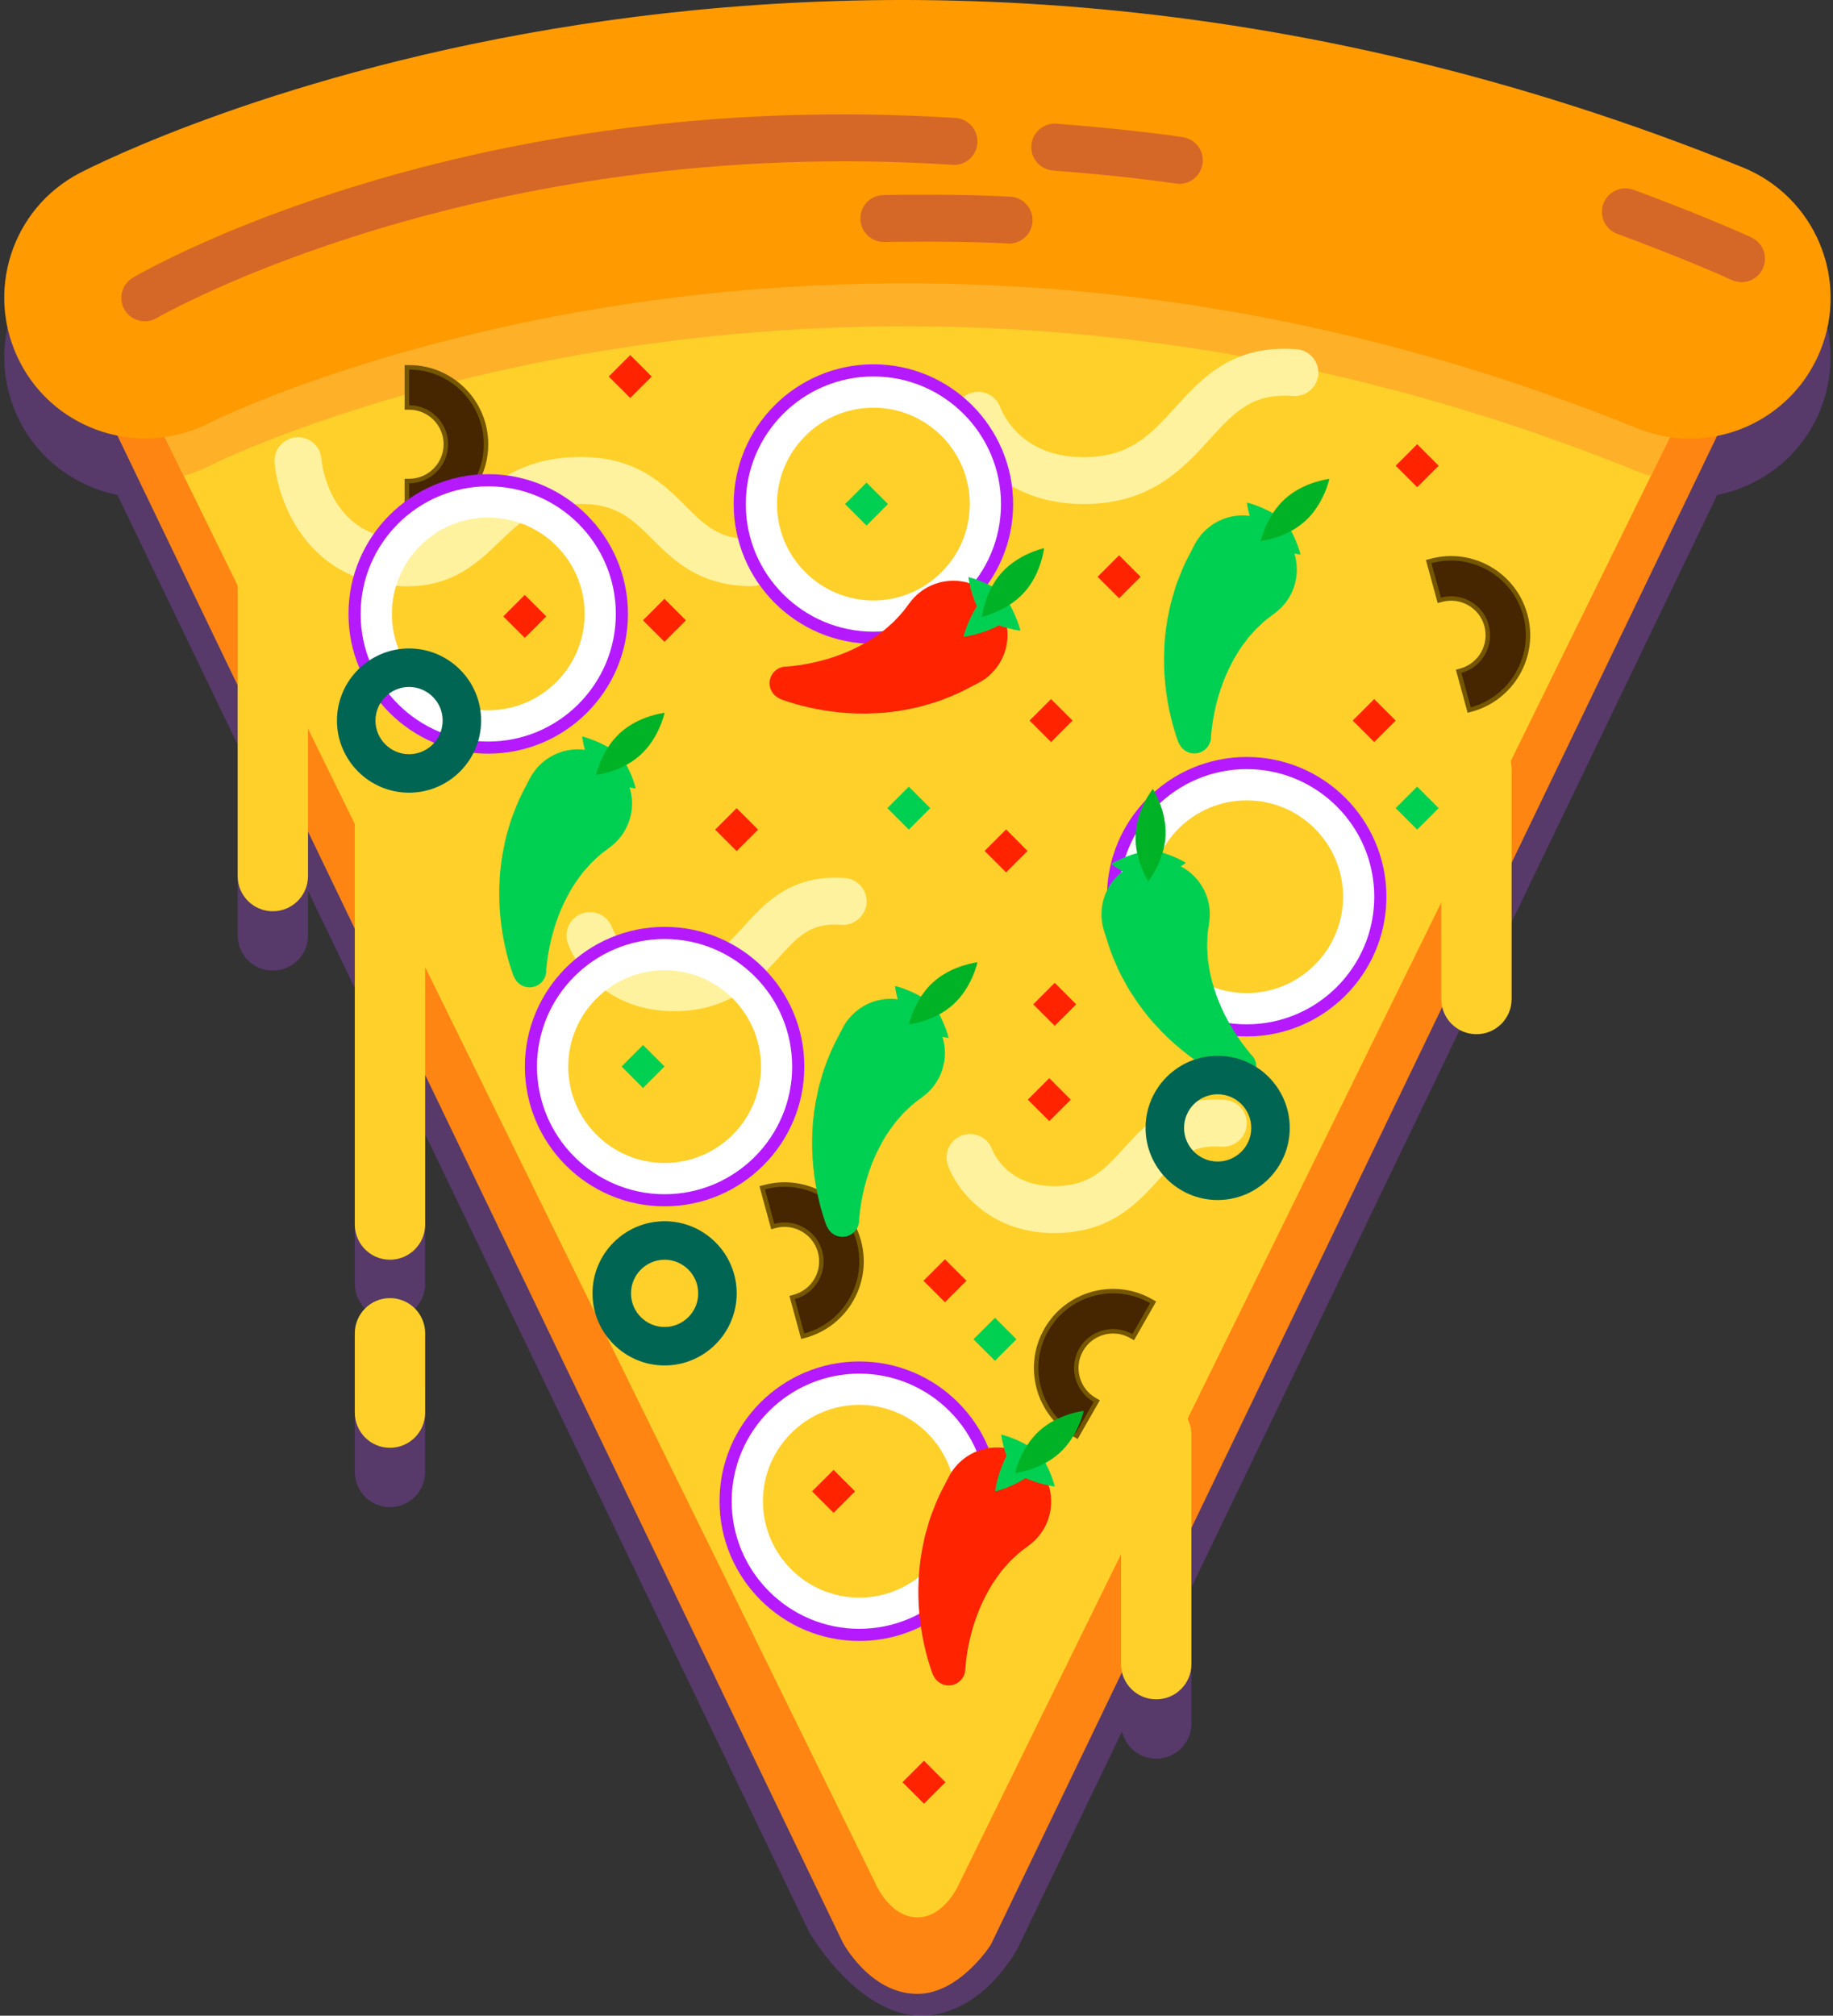 <svg width="181" height="199" viewBox="0 0 181 199" fill="none" xmlns="http://www.w3.org/2000/svg">
<rect x="0" y="0" width="181" height="199" fill="#333333" stroke="none"/>
<g opacity="0.3">
<path d="M172.085 22.39C81.458 -14.341 10.851 21.399 7.888 22.937C1.095 26.47 -1.538 34.817 1.969 41.623C3.979 45.525 7.595 48.059 11.596 48.865L23.469 73.527V92.353C23.469 94.272 25.023 95.827 26.94 95.827C28.863 95.827 30.415 94.27 30.415 92.353V87.957L35.038 97.556V126.754C35.038 128.673 36.591 130.226 38.509 130.226C40.428 130.226 41.983 128.671 41.983 126.754V111.988L79.906 190.756C79.906 190.756 85.054 199.75 91.855 198.95C97.582 198.275 100.587 192.145 100.587 192.145L110.794 170.942C111.149 172.479 112.521 173.629 114.171 173.629C116.09 173.629 117.646 172.073 117.646 170.154V156.713L169.568 48.868C173.999 47.98 177.918 44.986 179.744 40.487C182.627 33.375 179.196 25.271 172.085 22.39Z" fill="#AA45EC"/>
<path d="M38.508 134.016C36.589 134.016 35.037 135.57 35.037 137.49V145.321C35.037 147.242 36.591 148.795 38.508 148.795C40.427 148.795 41.983 147.24 41.983 145.321V137.49C41.985 135.568 40.427 134.016 38.508 134.016Z" fill="#AA45EC"/>
</g>
<path d="M90.582 196.845C85.887 196.845 83.201 191.735 83.201 191.735L9.509 38.67L90.582 23.226L171.655 38.67L97.834 192.002C97.834 192.002 94.761 196.845 90.582 196.845Z" fill="#FF8512"/>
<path d="M90.593 189.288C87.766 189.288 86.352 185.755 86.352 185.755L9.509 29.404L90.582 13.96L171.655 29.404L94.641 186.105C94.641 186.105 93.242 189.288 90.593 189.288Z" fill="#FFD029"/>
<path d="M90.582 13.96L9.509 29.404L18.145 46.986C19.001 46.739 19.846 46.414 20.663 45.997C21.282 45.678 83.353 14.791 161.644 46.526C162.098 46.708 162.553 46.862 163.009 46.995L171.652 29.406L90.582 13.96Z" fill="#FFB029"/>
<path d="M166.862 43.305C165.125 43.305 163.356 42.976 161.646 42.281C83.356 10.55 21.283 41.438 20.666 41.755C13.857 45.238 5.479 42.564 1.97 35.758C-1.537 28.955 1.096 20.604 7.889 17.073C10.852 15.537 81.459 -20.204 172.086 16.525C179.196 19.409 182.628 27.51 179.747 34.623C177.554 40.024 172.354 43.305 166.862 43.305Z" fill="#FF9A01"/>
<path d="M14.299 31.72C13.507 31.72 12.733 31.313 12.298 30.575C11.653 29.474 12.022 28.053 13.128 27.407C14.449 26.634 45.978 8.542 94.352 11.648C95.626 11.73 96.598 12.833 96.512 14.109C96.43 15.385 95.355 16.371 94.051 16.271C47.088 13.242 15.781 31.22 15.47 31.399C15.101 31.617 14.697 31.72 14.299 31.72Z" fill="#D56827"/>
<path d="M116.455 18.15C116.343 18.15 116.226 18.14 116.107 18.122C111.007 17.355 104.056 16.841 103.984 16.836C102.71 16.739 101.749 15.633 101.843 14.357C101.936 13.078 103.032 12.127 104.322 12.216C104.615 12.237 111.525 12.747 116.8 13.543C118.063 13.732 118.934 14.909 118.745 16.18C118.568 17.325 117.584 18.15 116.455 18.15Z" fill="#D56827"/>
<path d="M99.864 24.035C99.748 24.049 99.631 24.049 99.512 24.042C94.365 23.754 87.396 23.89 87.325 23.892C86.045 23.916 84.986 22.902 84.962 21.623C84.93 20.342 85.935 19.29 87.232 19.26C87.522 19.251 94.449 19.115 99.775 19.416C101.05 19.489 102.028 20.579 101.956 21.861C101.888 23.018 100.986 23.93 99.864 24.035Z" fill="#D56827"/>
<path d="M171.34 27.767C171.229 27.735 171.121 27.695 171.008 27.644C166.316 25.51 159.772 23.114 159.704 23.091C158.502 22.649 157.881 21.319 158.325 20.118C158.762 18.916 160.08 18.299 161.298 18.739C161.567 18.839 168.078 21.221 172.928 23.432C174.092 23.963 174.608 25.335 174.075 26.503C173.596 27.553 172.425 28.076 171.34 27.767Z" fill="#D56827"/>
<path d="M40.156 57.882C39.747 57.882 39.319 57.864 38.877 57.824C30.312 57.081 27.441 49.553 27.116 45.675C27.009 44.399 27.958 43.28 29.232 43.172C30.515 43.058 31.622 44.008 31.732 45.278C31.803 46.038 32.612 52.631 39.275 53.212C42.621 53.488 44.007 52.17 46.099 50.156C48.434 47.91 51.342 45.114 57.357 45.114C62.84 45.114 65.516 47.779 67.665 49.928C69.588 51.847 70.978 53.233 74.213 53.233C75.492 53.233 76.527 54.271 76.527 55.548C76.527 56.828 75.492 57.864 74.213 57.864C69.065 57.864 66.473 55.281 64.395 53.206C62.457 51.277 60.924 49.747 57.357 49.747C53.206 49.747 51.4 51.483 49.311 53.496C47.16 55.564 44.751 57.882 40.156 57.882Z" fill="#FFF29E"/>
<path d="M106.975 49.761C99.307 49.761 95.416 44.637 94.402 41.772C93.979 40.569 94.607 39.246 95.816 38.818C97.015 38.395 98.332 39.017 98.767 40.211C98.982 40.783 101.002 45.614 107.994 45.093C111.889 44.796 113.807 42.69 116.027 40.246C118.696 37.315 121.718 33.982 128.039 34.478C129.315 34.578 130.268 35.69 130.174 36.965C130.074 38.24 128.945 39.178 127.685 39.096C123.63 38.78 121.871 40.706 119.454 43.362C117.061 45.996 114.081 49.276 108.347 49.711C107.873 49.747 107.415 49.761 106.975 49.761Z" fill="#FFF29E"/>
<path d="M104.087 121.735C97.707 121.735 94.453 117.439 93.603 115.04C93.177 113.834 93.804 112.512 95.014 112.086C96.209 111.663 97.527 112.283 97.964 113.472C98.129 113.902 99.668 117.452 104.87 117.072C107.803 116.85 109.206 115.305 110.984 113.349C113.076 111.047 115.679 108.19 120.966 108.588C122.243 108.684 123.198 109.8 123.1 111.075C123 112.35 121.868 113.292 120.614 113.208C117.559 112.972 116.323 114.361 114.411 116.466C112.442 118.631 109.991 121.326 105.221 121.69C104.831 121.723 104.456 121.735 104.087 121.735Z" fill="#FFF29E"/>
<path d="M66.557 99.83C60.177 99.83 56.922 95.534 56.073 93.132C55.647 91.928 56.274 90.607 57.484 90.178C58.679 89.757 59.999 90.376 60.434 91.566C60.598 91.996 62.138 95.546 67.34 95.167C70.272 94.945 71.674 93.4 73.454 91.444C75.549 89.142 78.148 86.284 83.439 86.681C84.713 86.779 85.667 87.894 85.57 89.168C85.47 90.441 84.337 91.386 83.081 91.3C80.029 91.064 78.797 92.456 76.881 94.558C74.911 96.726 72.461 99.419 67.691 99.784C67.305 99.816 66.925 99.83 66.557 99.83Z" fill="#FFF29E"/>
<path d="M26.939 89.963C25.02 89.963 23.468 88.409 23.468 86.494V57.408C23.468 55.489 25.022 53.934 26.939 53.934C28.862 53.934 30.414 55.491 30.414 57.408V86.494C30.414 88.409 28.862 89.963 26.939 89.963Z" fill="#FFD029"/>
<path d="M38.507 124.364C36.588 124.364 35.036 122.807 35.036 120.89V75.771C35.036 73.852 36.59 72.296 38.507 72.296C40.426 72.296 41.982 73.853 41.982 75.771V120.89C41.984 122.809 40.426 124.364 38.507 124.364Z" fill="#FFD029"/>
<path d="M38.507 142.933C36.588 142.933 35.036 141.378 35.036 139.46V131.63C35.036 129.709 36.59 128.155 38.507 128.155C40.426 128.155 41.982 129.711 41.982 131.63V139.46C41.984 141.379 40.426 142.933 38.507 142.933Z" fill="#FFD029"/>
<path d="M114.169 167.766C112.25 167.766 110.698 166.211 110.698 164.294V141.643C110.698 139.724 112.252 138.17 114.169 138.17C116.089 138.17 117.644 139.726 117.644 141.643V164.294C117.646 166.213 116.089 167.766 114.169 167.766Z" fill="#FFD029"/>
<path d="M145.792 102.1C143.872 102.1 142.32 100.545 142.32 98.627V75.979C142.32 74.058 143.874 72.504 145.792 72.504C147.714 72.504 149.266 74.06 149.266 75.979V98.627C149.266 100.545 147.714 102.1 145.792 102.1Z" fill="#FFD029"/>
<path d="M40.395 51.231V47.708C42.518 47.708 44.245 45.983 44.245 43.859C44.245 41.735 42.518 40.008 40.395 40.008V36.483C44.46 36.483 47.772 39.79 47.772 43.859C47.772 47.926 44.462 51.231 40.395 51.231Z" fill="#755700"/>
<path d="M40.395 51.675H39.954V47.267H40.395C42.275 47.267 43.805 45.738 43.805 43.859C43.805 41.978 42.275 40.447 40.395 40.447H39.954V36.041H40.395C44.706 36.041 48.213 39.545 48.213 43.859C48.213 48.171 44.706 51.675 40.395 51.675ZM40.831 48.125V50.777C44.456 50.55 47.332 47.531 47.332 43.859C47.332 40.181 44.456 37.165 40.831 36.939V39.593C42.995 39.814 44.685 41.641 44.685 43.859C44.685 46.075 42.997 47.903 40.831 48.125Z" fill="#755700"/>
<path d="M40.394 51.231V47.708C42.517 47.708 44.244 45.983 44.244 43.859C44.244 41.735 42.517 40.008 40.394 40.008V36.483C44.459 36.483 47.771 39.79 47.771 43.859C47.771 47.926 44.461 51.231 40.394 51.231Z" fill="#452600"/>
<path d="M145.229 69.83L144.301 66.429C146.353 65.871 147.561 63.749 147.002 61.701C146.446 59.651 144.322 58.443 142.277 58.999L141.346 55.599C145.271 54.529 149.333 56.849 150.41 60.771C151.473 64.697 149.155 68.759 145.229 69.83Z" fill="#755700"/>
<path d="M145.348 70.255L144.922 70.372L143.761 66.118L144.188 65.999C145.997 65.508 147.071 63.629 146.577 61.816C146.086 60 144.205 58.929 142.387 59.423L141.964 59.537L140.804 55.285L141.23 55.171C145.388 54.037 149.693 56.494 150.826 60.656C151.964 64.812 149.503 69.12 145.348 70.255ZM144.836 66.717L145.532 69.276C148.97 68.101 150.946 64.434 149.98 60.89C149.01 57.343 145.442 55.187 141.889 55.921L142.588 58.478C144.733 58.123 146.846 59.446 147.43 61.586C148.012 63.723 146.863 65.934 144.836 66.717Z" fill="#755700"/>
<path d="M145.229 69.83L144.301 66.429C146.353 65.871 147.561 63.749 147.002 61.701C146.446 59.651 144.322 58.443 142.277 58.999L141.346 55.599C145.271 54.529 149.333 56.849 150.41 60.771C151.473 64.697 149.155 68.759 145.229 69.83Z" fill="#452600"/>
<path d="M79.415 131.649L78.491 128.25C80.539 127.69 81.751 125.57 81.191 123.522C80.632 121.472 78.512 120.262 76.463 120.821L75.535 117.422C79.461 116.35 83.523 118.668 84.592 122.594C85.662 126.516 83.341 130.578 79.415 131.649Z" fill="#755700"/>
<path d="M79.536 132.076L79.109 132.189L77.952 127.937L78.371 127.821C80.188 127.327 81.262 125.451 80.764 123.635C80.273 121.823 78.392 120.748 76.578 121.243L76.155 121.36L74.991 117.107L75.418 116.994C79.576 115.859 83.881 118.318 85.017 122.477C86.151 126.635 83.694 130.941 79.536 132.076ZM79.027 128.536L79.723 131.095C83.157 129.924 85.134 126.255 84.167 122.709C83.201 119.164 79.63 117.008 76.08 117.742L76.776 120.299C78.917 119.946 81.034 121.267 81.617 123.401C82.198 125.542 81.051 127.755 79.027 128.536Z" fill="#755700"/>
<path d="M79.415 131.649L78.491 128.25C80.539 127.69 81.751 125.57 81.191 123.522C80.632 121.472 78.512 120.262 76.463 120.821L75.535 117.422C79.461 116.35 83.523 118.668 84.592 122.594C85.662 126.516 83.341 130.578 79.415 131.649Z" fill="#452600"/>
<path d="M113.568 128.655L111.816 131.716C109.972 130.66 107.618 131.305 106.562 133.147C105.51 134.993 106.153 137.349 107.999 138.401L106.251 141.46C102.715 139.443 101.487 134.933 103.504 131.399C105.521 127.87 110.033 126.636 113.568 128.655Z" fill="#755700"/>
<path d="M113.782 128.272L114.165 128.489L111.98 132.315L111.598 132.097C109.965 131.165 107.88 131.735 106.948 133.367C106.013 135.002 106.583 137.088 108.216 138.02L108.602 138.239L106.414 142.065L106.031 141.846C102.289 139.708 100.981 134.923 103.122 131.181C105.258 127.437 110.044 126.133 113.782 128.272ZM111.641 131.134L112.956 128.83C109.7 127.232 105.709 128.43 103.884 131.616C102.061 134.811 103.058 138.857 106.094 140.85L107.405 138.55C105.639 137.284 105.08 134.856 106.179 132.932C107.282 131.004 109.654 130.253 111.641 131.134Z" fill="#755700"/>
<path d="M113.568 128.655L111.816 131.716C109.972 130.66 107.618 131.305 106.562 133.147C105.51 134.993 106.153 137.349 107.999 138.401L106.251 141.46C102.715 139.443 101.487 134.933 103.504 131.399C105.521 127.87 110.033 126.636 113.568 128.655Z" fill="#452600"/>
<path d="M84.85 134.409C92.462 134.409 98.651 140.596 98.651 148.205C98.651 155.813 92.462 162.004 84.85 162.004C77.24 162.004 71.051 155.815 71.051 148.205C71.051 140.596 77.24 134.409 84.85 134.409ZM84.85 158.919C90.759 158.919 95.569 154.112 95.569 148.205C95.569 142.299 90.759 137.494 84.85 137.494C78.948 137.494 74.137 142.299 74.137 148.205C74.137 154.112 78.948 158.919 84.85 158.919Z" fill="#B51AFF"/>
<path d="M84.849 135.612C91.799 135.612 97.446 141.262 97.446 148.205C97.446 155.152 91.799 160.803 84.849 160.803C77.901 160.803 72.249 155.152 72.249 148.205C72.249 141.262 77.901 135.612 84.849 135.612ZM84.849 157.722C90.096 157.722 94.366 153.453 94.366 148.205C94.366 142.959 90.096 138.693 84.849 138.693C79.606 138.693 75.336 142.959 75.336 148.205C75.336 153.453 79.606 157.722 84.849 157.722Z" fill="white"/>
<path d="M65.627 91.503C73.234 91.503 79.423 97.692 79.423 105.299C79.423 112.907 73.234 119.095 65.627 119.095C58.017 119.095 51.828 112.909 51.828 105.299C51.828 97.692 58.017 91.503 65.627 91.503ZM65.627 116.013C71.533 116.013 76.34 111.207 76.34 105.299C76.34 99.395 71.533 94.59 65.627 94.59C59.718 94.59 54.908 99.395 54.908 105.299C54.908 111.207 59.718 116.013 65.627 116.013Z" fill="#B51AFF"/>
<path d="M65.626 92.702C72.574 92.702 78.223 98.353 78.223 105.299C78.223 112.247 72.572 117.899 65.626 117.899C58.675 117.899 53.026 112.247 53.026 105.299C53.026 98.353 58.675 92.702 65.626 92.702ZM65.626 114.814C70.874 114.814 75.14 110.546 75.14 105.299C75.14 100.052 70.874 95.785 65.626 95.785C60.376 95.785 56.109 100.052 56.109 105.299C56.109 110.546 60.376 114.814 65.626 114.814Z" fill="white"/>
<path d="M123.104 74.731C130.714 74.731 136.901 80.922 136.901 88.528C136.901 96.138 130.712 102.324 123.104 102.324C115.496 102.324 109.305 96.138 109.305 88.528C109.305 80.922 115.494 74.731 123.104 74.731ZM123.104 99.239C129.013 99.239 133.816 94.433 133.816 88.527C133.816 82.621 129.013 77.814 123.104 77.814C117.198 77.814 112.388 82.621 112.388 88.527C112.388 94.433 117.198 99.239 123.104 99.239Z" fill="#B51AFF"/>
<path d="M123.103 75.93C130.054 75.93 135.703 81.579 135.703 88.527C135.703 95.476 130.054 101.127 123.103 101.127C116.155 101.127 110.503 95.476 110.503 88.527C110.503 81.581 116.155 75.93 123.103 75.93ZM123.103 98.04C128.35 98.04 132.62 93.774 132.62 88.528C132.62 83.281 128.35 79.015 123.103 79.015C117.856 79.015 113.59 83.281 113.59 88.528C113.588 93.772 117.856 98.04 123.103 98.04Z" fill="white"/>
<path d="M48.21 46.811C55.82 46.811 62.008 53.002 62.008 60.608C62.008 68.219 55.819 74.404 48.21 74.404C40.602 74.404 34.411 68.219 34.411 60.608C34.413 53.002 40.602 46.811 48.21 46.811ZM48.21 71.321C54.12 71.321 58.923 66.514 58.923 60.608C58.923 54.703 54.12 49.896 48.21 49.896C42.304 49.896 37.494 54.703 37.494 60.608C37.494 66.514 42.304 71.321 48.21 71.321Z" fill="#B51AFF"/>
<path d="M48.209 48.012C55.159 48.012 60.81 53.661 60.81 60.608C60.81 67.558 55.159 73.209 48.209 73.209C41.262 73.209 35.609 67.558 35.609 60.608C35.609 53.661 41.262 48.012 48.209 48.012ZM48.209 70.12C53.456 70.12 57.727 65.854 57.727 60.608C57.727 55.361 53.456 51.095 48.209 51.095C42.962 51.095 38.696 55.361 38.696 60.608C38.696 65.854 42.962 70.12 48.209 70.12Z" fill="white"/>
<path d="M86.246 35.966C93.85 35.966 100.042 42.155 100.042 49.765C100.042 57.371 93.85 63.56 86.246 63.56C78.636 63.56 72.447 57.371 72.447 49.765C72.447 42.155 78.636 35.966 86.246 35.966ZM86.246 60.472C92.149 60.472 96.959 55.666 96.959 49.763C96.959 43.854 92.149 39.047 86.246 39.047C80.334 39.047 75.531 43.854 75.531 49.763C75.531 55.666 80.334 60.472 86.246 60.472Z" fill="#B51AFF"/>
<path d="M86.246 37.166C93.19 37.166 98.843 42.817 98.843 49.765C98.843 56.709 93.19 62.36 86.246 62.36C79.292 62.36 73.643 56.709 73.643 49.765C73.643 42.817 79.292 37.166 86.246 37.166ZM86.246 59.278C91.49 59.278 95.76 55.008 95.76 49.765C95.76 44.516 91.49 40.248 86.246 40.248C80.992 40.248 76.726 44.516 76.726 49.765C76.724 55.008 80.992 59.278 86.246 59.278Z" fill="white"/>
<path d="M77.697 65.805C77.688 65.803 77.779 65.806 77.87 65.793C77.977 65.782 78.129 65.764 78.328 65.743C78.742 65.698 79.347 65.616 80.06 65.466C81.481 65.184 83.325 64.609 84.914 63.756C85.716 63.352 86.45 62.865 87.078 62.381C87.404 62.157 87.681 61.888 87.945 61.655C88.214 61.43 88.446 61.194 88.645 60.962C89.068 60.535 89.366 60.138 89.563 59.859C89.768 59.593 89.885 59.441 89.885 59.441C91.673 57.09 95.03 56.637 97.379 58.429C99.728 60.219 100.183 63.575 98.391 65.925C97.902 66.565 97.297 67.065 96.628 67.416L96.45 67.509C96.45 67.509 96.144 67.666 95.612 67.942C95.086 68.222 94.331 68.601 93.386 68.949C92.924 69.141 92.417 69.321 91.87 69.472C91.327 69.632 90.762 69.809 90.164 69.919C88.981 70.18 87.723 70.363 86.483 70.412C84.001 70.554 81.637 70.243 79.927 69.851C79.071 69.664 78.37 69.454 77.879 69.299C77.624 69.211 77.423 69.145 77.284 69.099C77.132 69.05 77.096 69.026 77.087 69.024L76.847 68.893C76.049 68.46 75.753 67.46 76.19 66.663C76.501 66.097 77.094 65.785 77.697 65.805Z" fill="#FF2300"/>
<path d="M96.663 59.551C95.516 61.204 95.141 62.865 95.141 62.865C95.141 62.865 96.936 62.678 98.776 61.666C98.173 61.063 97.311 60.201 96.663 59.551Z" fill="#00D052"/>
<path d="M98.941 58.495C97.288 57.349 95.629 56.973 95.629 56.973C95.629 56.973 95.816 58.768 96.826 60.608C97.427 60.007 98.291 59.144 98.941 58.495Z" fill="#00D052"/>
<path d="M99.237 58.952C100.382 60.603 100.758 62.264 100.758 62.264C100.758 62.264 98.963 62.077 97.124 61.066C97.725 60.465 98.587 59.602 99.237 58.952Z" fill="#00D052"/>
<path d="M96.959 60.893C96.959 60.893 97.233 58.382 98.932 56.511C100.624 54.643 103.096 54.122 103.096 54.122C103.096 54.122 102.821 56.634 101.124 58.502C99.427 60.371 96.959 60.893 96.959 60.893Z" fill="#00B326"/>
<path d="M119.585 72.675C119.587 72.684 119.583 72.593 119.597 72.502C119.608 72.398 119.625 72.244 119.646 72.045C119.692 71.63 119.774 71.026 119.924 70.312C120.206 68.89 120.781 67.047 121.634 65.459C122.037 64.656 122.525 63.922 123.009 63.295C123.233 62.97 123.502 62.692 123.734 62.428C123.96 62.159 124.196 61.926 124.427 61.727C124.853 61.304 125.25 61.007 125.529 60.809C125.795 60.605 125.947 60.488 125.947 60.488C128.298 58.7 128.751 55.342 126.959 52.993C125.168 50.644 121.814 50.19 119.463 51.981C118.823 52.471 118.323 53.075 117.97 53.745L117.877 53.923C117.877 53.923 117.72 54.229 117.444 54.762C117.164 55.288 116.785 56.043 116.437 56.989C116.245 57.45 116.065 57.957 115.915 58.504C115.754 59.049 115.577 59.612 115.467 60.21C115.207 61.393 115.023 62.65 114.974 63.889C114.833 66.371 115.144 68.736 115.535 70.445C115.722 71.302 115.932 72.003 116.088 72.494C116.175 72.751 116.241 72.95 116.287 73.088C116.336 73.24 116.36 73.277 116.362 73.285L116.493 73.525C116.927 74.324 117.926 74.619 118.723 74.182C119.293 73.873 119.606 73.278 119.585 72.675Z" fill="#00D052"/>
<path d="M125.838 53.71C124.185 54.856 122.526 55.232 122.526 55.232C122.526 55.232 122.713 53.437 123.725 51.597C124.327 52.2 125.188 53.061 125.838 53.71Z" fill="#00D052"/>
<path d="M126.896 51.431C128.043 53.084 128.419 54.745 128.419 54.745C128.419 54.745 126.624 54.557 124.783 53.545C125.383 52.944 126.246 52.081 126.896 51.431Z" fill="#00D052"/>
<path d="M126.438 51.135C124.786 49.99 123.126 49.615 123.126 49.615C123.126 49.615 123.313 51.41 124.325 53.248C124.926 52.647 125.788 51.785 126.438 51.135Z" fill="#00D052"/>
<path d="M124.498 53.414C124.498 53.414 127.008 53.14 128.88 51.441C130.748 49.749 131.269 47.278 131.269 47.278C131.269 47.278 128.759 47.552 126.889 49.249C125.019 50.947 124.498 53.414 124.498 53.414Z" fill="#00B326"/>
<path d="M123.533 104.102C123.54 104.105 123.475 104.044 123.421 103.97C123.353 103.888 123.257 103.768 123.133 103.612C122.872 103.285 122.503 102.801 122.103 102.191C121.297 100.987 120.399 99.278 119.88 97.551C119.599 96.698 119.424 95.836 119.322 95.048C119.251 94.658 119.245 94.273 119.223 93.92C119.191 93.571 119.193 93.239 119.216 92.935C119.219 92.333 119.287 91.844 119.345 91.507C119.389 91.175 119.415 90.984 119.415 90.984C119.812 88.056 117.758 85.363 114.832 84.97C111.903 84.575 109.209 86.627 108.814 89.554C108.708 90.353 108.783 91.134 109.007 91.856L109.066 92.045C109.066 92.045 109.173 92.374 109.353 92.945C109.527 93.515 109.793 94.317 110.216 95.233C110.403 95.696 110.636 96.18 110.917 96.673C111.188 97.171 111.462 97.696 111.807 98.196C112.459 99.216 113.221 100.235 114.06 101.148C115.715 103.002 117.606 104.456 119.093 105.386C119.833 105.86 120.474 106.208 120.932 106.444C121.175 106.563 121.364 106.657 121.493 106.722C121.635 106.793 121.68 106.804 121.685 106.809L121.948 106.884C122.818 107.143 123.734 106.645 123.989 105.772C124.173 105.154 123.973 104.514 123.533 104.102Z" fill="#00D052"/>
<path d="M114.544 86.268C114.186 88.249 113.277 89.687 113.277 89.687C113.277 89.687 112.141 88.285 111.556 86.27C112.409 86.27 113.627 86.27 114.544 86.268Z" fill="#00D052"/>
<path d="M113.681 83.911C115.661 84.269 117.098 85.176 117.098 85.176C117.098 85.176 115.696 86.314 113.681 86.899C113.681 86.048 113.681 84.828 113.681 83.911Z" fill="#00D052"/>
<path d="M113.148 84.024C111.168 84.382 109.731 85.291 109.731 85.291C109.731 85.291 111.135 86.427 113.148 87.013C113.148 86.163 113.148 84.944 113.148 84.024Z" fill="#00D052"/>
<path d="M113.387 87.01C113.387 87.01 114.967 85.04 115.091 82.516C115.217 79.999 113.838 77.882 113.838 77.882C113.838 77.882 112.256 79.852 112.134 82.374C112.011 84.895 113.387 87.01 113.387 87.01Z" fill="#00B326"/>
<path d="M53.941 95.77C53.943 95.778 53.94 95.688 53.954 95.597C53.964 95.492 53.982 95.338 54.003 95.139C54.048 94.725 54.13 94.12 54.281 93.407C54.562 91.986 55.137 90.142 55.99 88.553C56.394 87.751 56.881 87.016 57.365 86.389C57.589 86.062 57.858 85.786 58.091 85.522C58.316 85.253 58.552 85.02 58.783 84.821C59.209 84.398 59.606 84.101 59.886 83.904C60.151 83.699 60.304 83.582 60.304 83.582C62.654 81.794 63.105 78.436 61.316 76.087C59.526 73.738 56.17 73.284 53.819 75.075C53.179 75.565 52.679 76.169 52.327 76.839L52.234 77.017C52.234 77.017 52.077 77.323 51.8 77.854C51.521 78.38 51.142 79.135 50.794 80.081C50.601 80.543 50.421 81.049 50.271 81.597C50.11 82.14 49.934 82.705 49.824 83.302C49.563 84.486 49.38 85.742 49.331 86.981C49.189 89.463 49.5 91.828 49.892 93.538C50.079 94.394 50.287 95.095 50.444 95.586C50.531 95.841 50.598 96.042 50.643 96.18C50.692 96.332 50.717 96.369 50.718 96.378L50.85 96.617C51.283 97.416 52.283 97.712 53.08 97.275C53.65 96.965 53.962 96.373 53.941 95.77Z" fill="#00D052"/>
<path d="M60.195 76.804C58.541 77.951 56.883 78.326 56.883 78.326C56.883 78.326 57.07 76.531 58.08 74.691C58.683 75.294 59.545 76.155 60.195 76.804Z" fill="#00D052"/>
<path d="M61.253 74.525C62.399 76.178 62.775 77.837 62.775 77.837C62.775 77.837 60.98 77.65 59.14 76.638C59.741 76.038 60.604 75.175 61.253 74.525Z" fill="#00D052"/>
<path d="M60.795 74.229C59.143 73.085 57.482 72.709 57.482 72.709C57.482 72.709 57.669 74.504 58.681 76.343C59.283 75.741 60.144 74.879 60.795 74.229Z" fill="#00D052"/>
<path d="M58.855 76.508C58.855 76.508 61.366 76.234 63.236 74.535C65.105 72.843 65.626 70.372 65.626 70.372C65.626 70.372 63.114 70.646 61.245 72.343C59.377 74.04 58.855 76.508 58.855 76.508Z" fill="#00B326"/>
<path d="M84.836 120.398C84.838 120.407 84.834 120.316 84.848 120.225C84.859 120.119 84.876 119.967 84.897 119.767C84.943 119.353 85.025 118.748 85.175 118.035C85.457 116.613 86.031 114.77 86.885 113.182C87.288 112.379 87.776 111.645 88.26 111.018C88.484 110.691 88.753 110.415 88.985 110.151C89.211 109.882 89.447 109.649 89.677 109.45C90.104 109.027 90.501 108.73 90.78 108.532C91.046 108.328 91.198 108.211 91.198 108.211C93.549 106.423 94.002 103.065 92.21 100.716C90.42 98.367 87.064 97.913 84.714 99.704C84.074 100.193 83.574 100.798 83.221 101.468L83.128 101.646C83.128 101.646 82.971 101.952 82.695 102.483C82.415 103.009 82.036 103.764 81.688 104.71C81.496 105.171 81.316 105.678 81.166 106.225C81.005 106.769 80.828 107.333 80.718 107.931C80.458 109.114 80.274 110.371 80.225 111.61C80.084 114.092 80.395 116.457 80.786 118.166C80.973 119.023 81.183 119.724 81.339 120.215C81.426 120.47 81.492 120.671 81.538 120.809C81.587 120.961 81.611 120.998 81.613 121.007L81.744 121.246C82.178 122.045 83.177 122.34 83.974 121.903C84.544 121.594 84.857 121 84.836 120.398Z" fill="#00D052"/>
<path d="M91.09 101.433C89.436 102.579 87.777 102.955 87.777 102.955C87.777 102.955 87.964 101.16 88.976 99.32C89.578 99.922 90.439 100.784 91.09 101.433Z" fill="#00D052"/>
<path d="M92.147 99.152C93.294 100.805 93.67 102.466 93.67 102.466C93.67 102.466 91.875 102.279 90.034 101.267C90.634 100.667 91.499 99.802 92.147 99.152Z" fill="#00D052"/>
<path d="M91.688 98.858C90.036 97.713 88.376 97.338 88.376 97.338C88.376 97.338 88.565 99.132 89.575 100.971C90.176 100.37 91.038 99.507 91.688 98.858Z" fill="#00D052"/>
<path d="M89.748 101.137C89.748 101.137 92.258 100.863 94.13 99.164C95.998 97.472 96.519 95.001 96.519 95.001C96.519 95.001 94.009 95.275 92.139 96.972C90.269 98.669 89.748 101.137 89.748 101.137Z" fill="#00B326"/>
<path d="M95.324 164.685C95.324 164.696 95.321 164.603 95.335 164.514C95.347 164.407 95.363 164.255 95.385 164.056C95.431 163.64 95.511 163.035 95.662 162.322C95.945 160.901 96.518 159.059 97.373 157.468C97.775 156.666 98.264 155.932 98.748 155.304C98.97 154.979 99.239 154.703 99.474 154.438C99.699 154.168 99.935 153.936 100.166 153.738C100.592 153.315 100.989 153.018 101.269 152.821C101.534 152.616 101.688 152.499 101.688 152.499C104.037 150.711 104.492 147.352 102.698 145.003C100.91 142.654 97.555 142.199 95.204 143.992C94.564 144.48 94.062 145.085 93.709 145.754L93.618 145.933C93.618 145.933 93.459 146.24 93.183 146.771C92.903 147.298 92.524 148.051 92.178 148.997C91.986 149.458 91.804 149.967 91.654 150.512C91.493 151.059 91.317 151.622 91.206 152.22C90.948 153.401 90.764 154.66 90.715 155.899C90.572 158.381 90.883 160.745 91.275 162.453C91.462 163.31 91.671 164.01 91.827 164.502C91.916 164.758 91.981 164.959 92.028 165.096C92.077 165.25 92.101 165.286 92.103 165.293L92.232 165.533C92.668 166.332 93.666 166.629 94.464 166.192C95.032 165.882 95.345 165.288 95.324 164.685Z" fill="#FF2300"/>
<path d="M101.577 145.721C99.923 146.868 98.265 147.243 98.265 147.243C98.265 147.243 98.45 145.448 99.464 143.608C100.065 144.209 100.925 145.073 101.577 145.721Z" fill="#00D052"/>
<path d="M102.634 143.44C103.779 145.092 104.155 146.752 104.155 146.752C104.155 146.752 102.36 146.565 100.52 145.555C101.121 144.954 101.984 144.089 102.634 143.44Z" fill="#00D052"/>
<path d="M102.176 143.143C100.525 142 98.864 141.624 98.864 141.624C98.864 141.624 99.051 143.419 100.062 145.256C100.665 144.657 101.528 143.795 102.176 143.143Z" fill="#00D052"/>
<path d="M100.238 145.424C100.238 145.424 102.748 145.151 104.618 143.451C106.489 141.76 107.009 139.289 107.009 139.289C107.009 139.289 104.5 139.562 102.628 141.259C100.759 142.956 100.238 145.424 100.238 145.424Z" fill="#00B326"/>
<path d="M65.624 120.564C69.553 120.564 72.745 123.76 72.745 127.685C72.745 131.611 69.553 134.804 65.624 134.804C61.702 134.804 58.507 131.611 58.507 127.685C58.507 123.76 61.702 120.564 65.624 120.564ZM65.624 131.006C67.461 131.006 68.945 129.515 68.945 127.687C68.945 125.855 67.459 124.366 65.624 124.366C63.797 124.366 62.308 125.857 62.308 127.687C62.308 129.515 63.797 131.006 65.624 131.006Z" fill="#006552"/>
<path d="M40.39 64.019C44.319 64.019 47.51 67.213 47.51 71.139C47.51 75.065 44.319 78.258 40.39 78.258C36.468 78.258 33.273 75.065 33.273 71.139C33.273 67.213 36.468 64.019 40.39 64.019ZM40.39 74.458C42.227 74.458 43.711 72.969 43.711 71.139C43.711 69.307 42.225 67.82 40.39 67.82C38.563 67.82 37.076 69.309 37.076 71.139C37.076 72.971 38.565 74.458 40.39 74.458Z" fill="#006552"/>
<path d="M120.235 104.231C124.164 104.231 127.356 107.426 127.356 111.352C127.356 115.277 124.164 118.472 120.235 118.472C116.313 118.472 113.118 115.277 113.118 111.352C113.118 107.426 116.313 104.231 120.235 104.231ZM120.235 114.673C122.072 114.673 123.556 113.18 123.556 111.352C123.556 109.523 122.071 108.032 120.235 108.032C118.409 108.032 116.921 109.522 116.921 111.352C116.921 113.182 118.409 114.673 120.235 114.673Z" fill="#006552"/>
<path d="M99.347 81.883L97.224 84.004L99.345 86.127L101.468 84.006L99.347 81.883Z" fill="#FF2300"/>
<path d="M110.503 54.82L108.381 56.942L110.503 59.064L112.625 56.942L110.503 54.82Z" fill="#FF2300"/>
<path d="M104.148 97.028L102.026 99.15L104.148 101.272L106.27 99.15L104.148 97.028Z" fill="#FF2300"/>
<path d="M82.31 145.11L80.189 147.233L82.311 149.354L84.433 147.231L82.31 145.11Z" fill="#FF2300"/>
<path d="M91.238 173.827L89.115 175.949L91.237 178.072L93.36 175.95L91.238 173.827Z" fill="#FF2300"/>
<path d="M72.738 79.782L70.616 81.904L72.738 84.026L74.86 81.904L72.738 79.782Z" fill="#FF2300"/>
<path d="M93.309 124.321L91.188 126.444L93.31 128.565L95.431 126.442L93.309 124.321Z" fill="#FF2300"/>
<path d="M135.696 69.017L133.574 71.139L135.696 73.261L137.818 71.139L135.696 69.017Z" fill="#FF2300"/>
<path d="M103.786 69.016L101.664 71.138L103.786 73.26L105.908 71.138L103.786 69.016Z" fill="#FF2300"/>
<path d="M103.611 106.439L101.488 108.56L103.609 110.683L105.732 108.562L103.611 106.439Z" fill="#FF2300"/>
<path d="M139.939 77.661L137.817 79.783L139.939 81.905L142.061 79.783L139.939 77.661Z" fill="#00D052"/>
<path d="M85.565 47.645L83.443 49.767L85.565 51.889L87.687 49.767L85.565 47.645Z" fill="#00D052"/>
<path d="M89.74 77.661L87.618 79.783L89.74 81.905L91.862 79.783L89.74 77.661Z" fill="#00D052"/>
<path d="M63.499 103.168L61.377 105.29L63.499 107.413L65.621 105.29L63.499 103.168Z" fill="#00D052"/>
<path d="M98.248 130.099L96.126 132.221L98.248 134.343L100.37 132.221L98.248 130.099Z" fill="#00D052"/>
<path d="M139.939 43.855L137.817 45.977L139.939 48.099L142.061 45.977L139.939 43.855Z" fill="#FF2300"/>
<path d="M62.232 35.05L60.109 37.171L62.23 39.294L64.353 37.173L62.232 35.05Z" fill="#FF2300"/>
<path d="M51.818 58.731L49.697 60.853L51.82 62.975L53.941 60.852L51.818 58.731Z" fill="#FF2300"/>
<path d="M65.61 59.118L63.488 61.24L65.61 63.362L67.732 61.24L65.61 59.118Z" fill="#FF2300"/>
</svg>
